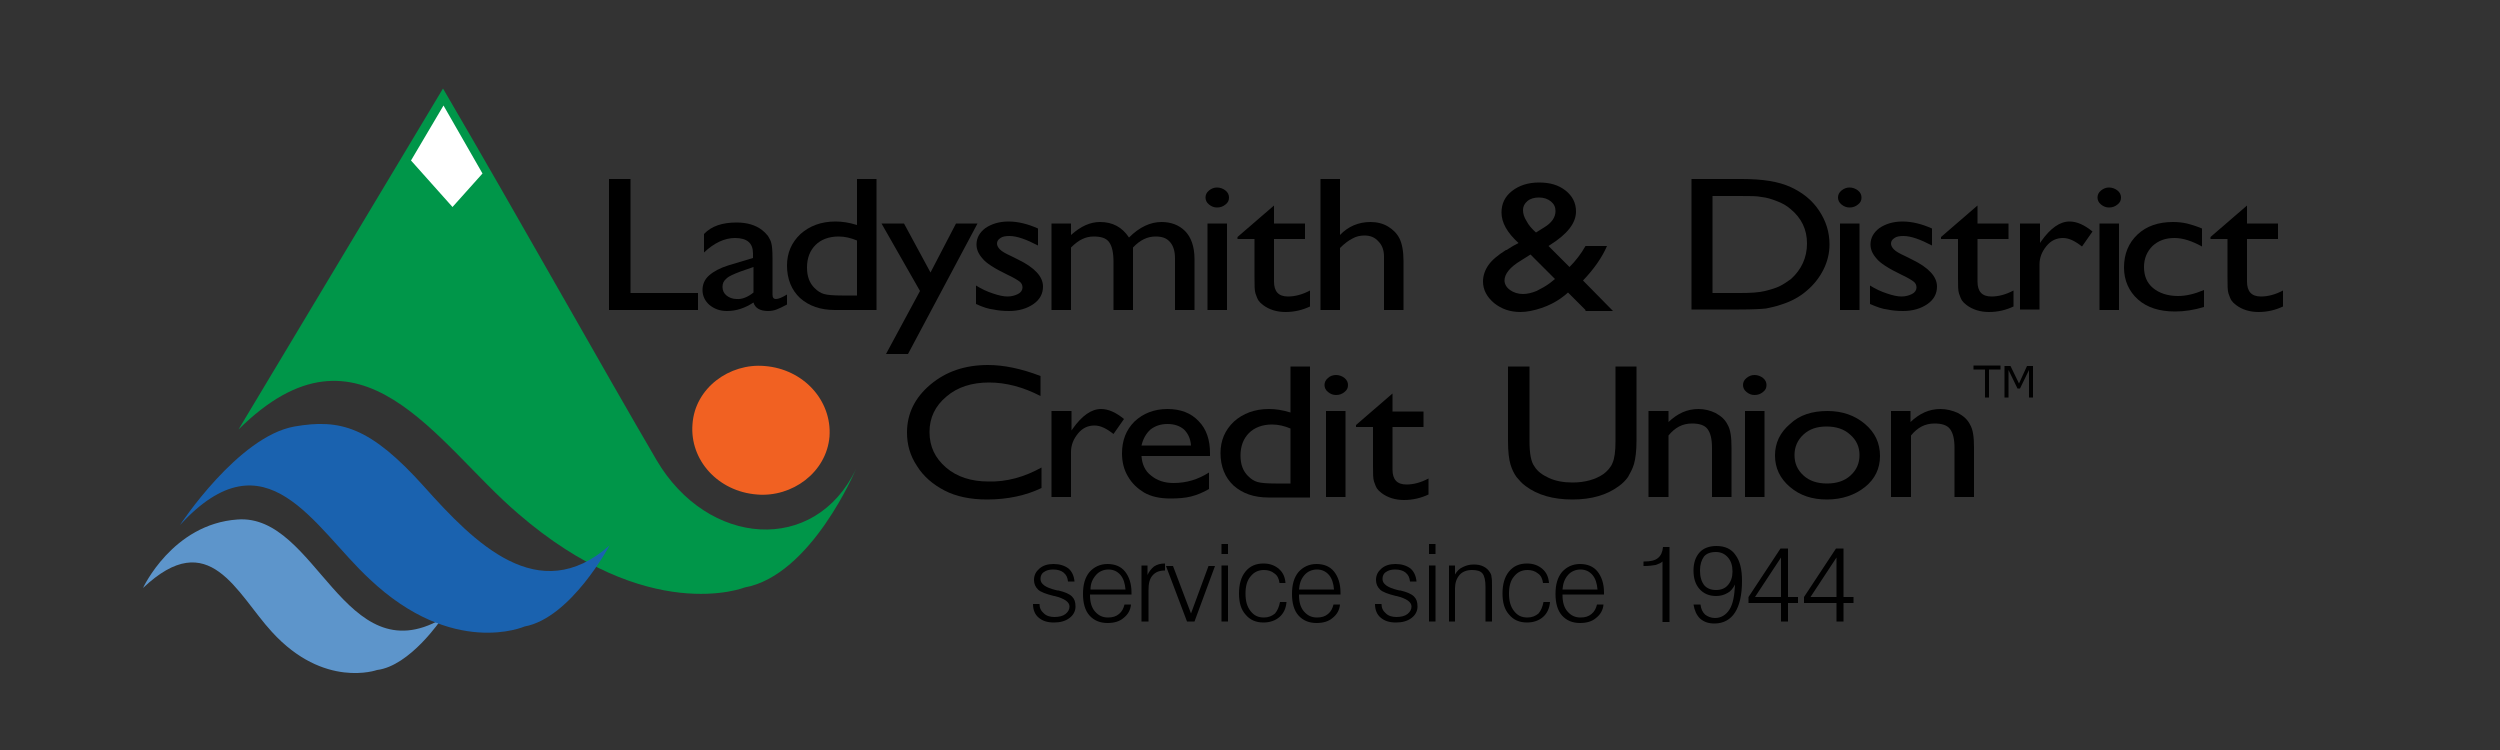 <?xml version="1.0" encoding="utf-8"?>
<!-- Generator: Adobe Illustrator 27.8.0, SVG Export Plug-In . SVG Version: 6.00 Build 0)  -->
<svg version="1.1" xmlns="http://www.w3.org/2000/svg" xmlns:xlink="http://www.w3.org/1999/xlink" x="0px" y="0px"
	 viewBox="0 0 500 150" style="enable-background:new 0 0 500 150;" xml:space="preserve">
<rect x="0" y="0" width="500" height="150" fill="#333333" stroke="none"/>
<style type="text/css">
	.st0{fill-rule:evenodd;clip-rule:evenodd;fill:#009649;}
	.st1{fill-rule:evenodd;clip-rule:evenodd;fill:#FFFFFF;}
	.st2{fill-rule:evenodd;clip-rule:evenodd;fill:#F16122;}
	.st3{fill-rule:evenodd;clip-rule:evenodd;fill:#5D95CB;}
	.st4{fill-rule:evenodd;clip-rule:evenodd;fill:#1A62AF;}
	.st5{fill-rule:evenodd;clip-rule:evenodd;}
</style>
<g id="Guides_For_Artboard">
</g>
<g id="Layer_1">
	<g>
		<path class="st0" d="M47.7,85.9l40.9-68.2c15.2,26,32.5,56.9,42.7,74.3c10.2,17.4,31.7,19,39.9,1.8c0,0-8.9,21.3-22.3,23.7
			c0,0-19.3,7.7-45.3-14.8C87.3,88.8,72.2,61.6,47.7,85.9z"/>
		<polygon class="st1" points="96.5,34.7 88.7,21.1 82.2,32.1 90.5,41.4 		"/>
		<path class="st2" d="M152.9,73.2c-7-0.6-13.9,4.4-14.4,11.6c-0.6,7.2,5.1,13.5,12.9,14.1c7,0.6,13.9-4.4,14.5-11.6
			C166.4,80.1,160.7,73.8,152.9,73.2L152.9,73.2z"/>
		<path class="st3" d="M28.6,117.6c0,0,5.9-12.8,18.9-13.7c15.8-1.2,21.3,31,40.8,19.9c0,0-6.3,9.4-12.9,10.2c0,0-10.6,3.8-21-7.6
			C47.3,118.7,41.9,105,28.6,117.6z"/>
		<path class="st4" d="M36,105c0,0,11.6-17.7,22.9-19.7c9.2-1.6,15.2,0.1,25.9,12c10.1,11.3,22.9,24.3,37.1,11.8
			c0,0-7.7,14.5-17,16.2c0,0-14.3,6.3-31-9.5C62.8,105.5,53.3,86.2,36,105z"/>
	</g>
	<g>
		<polygon class="st5" points="121.8,35.8 126.1,35.8 126.1,58.6 139.6,58.6 139.6,62 121.8,62 		"/>
		<g>
			<path class="st5" d="M154.5,51.6v7.3c0,0.6,0.2,0.9,0.7,0.9c0.5,0,1.2-0.3,2.2-0.9v2c-0.9,0.5-1.6,0.8-2.1,1
				c-0.5,0.2-1.1,0.3-1.7,0.3c-1.6,0-2.6-0.6-2.9-1.7c-1.7,1.1-3.4,1.7-5.3,1.7c-1.4,0-2.5-0.4-3.5-1.2c-0.9-0.8-1.4-1.8-1.4-3
				c0-1.1,0.4-2.1,1.3-2.9c0.9-0.8,2.2-1.5,3.8-2l5-1.5v-0.9c0-2.1-1.2-3.1-3.6-3.1c-2.1,0-4.2,1-6.2,2.9v-3.7
				c1.5-1.6,3.7-2.3,6.5-2.3c2.1,0,3.8,0.5,5.1,1.5c0.4,0.3,0.8,0.7,1.2,1.2c0.3,0.5,0.6,1,0.7,1.6
				C154.4,49.2,154.5,50.1,154.5,51.6L154.5,51.6L154.5,51.6z M150.7,58.5v-5.1l-2.6,0.9c-1.3,0.5-2.3,0.9-2.8,1.4
				c-0.6,0.5-0.8,1-0.8,1.7c0,0.7,0.3,1.3,0.8,1.7c0.5,0.4,1.2,0.7,2,0.7C148.4,59.9,149.6,59.4,150.7,58.5z"/>
		</g>
		<g>
			<path class="st5" d="M171.4,35.8h3.9V62H167c-2.9,0-5.2-0.8-7-2.4c-1.7-1.6-2.6-3.8-2.6-6.5c0-2.5,0.9-4.6,2.7-6.3
				c1.8-1.6,4.1-2.5,7-2.5c1.3,0,2.7,0.2,4.3,0.7V35.8L171.4,35.8L171.4,35.8z M171.4,59.1V48.1c-1.2-0.5-2.4-0.8-3.7-0.8
				c-1.9,0-3.5,0.6-4.6,1.7c-1.1,1.1-1.7,2.6-1.7,4.5c0,1.8,0.5,3.1,1.5,4.1c0.6,0.6,1.2,1,1.9,1.2c0.7,0.2,1.9,0.3,3.6,0.3H171.4z"
				/>
		</g>
		<polygon class="st5" points="191.2,44.7 195.5,44.7 181.6,70.8 177.2,70.8 184,58.2 176.3,44.7 180.8,44.7 186.1,54.5 		"/>
		<path class="st5" d="M195.2,60.8v-3.7c1.1,0.7,2.2,1.2,3.4,1.6c1.2,0.4,2.1,0.6,2.9,0.6c0.8,0,1.5-0.2,2.1-0.5s0.9-0.8,0.9-1.3
			c0-0.5-0.2-0.9-0.6-1.2c-0.4-0.3-1.2-0.8-2.5-1.4c-2.5-1.2-4.2-2.3-4.9-3.2c-0.8-0.9-1.2-1.8-1.2-2.8c0-1.3,0.6-2.4,1.8-3.3
			c1.2-0.8,2.7-1.3,4.6-1.3c1.9,0,3.9,0.5,5.9,1.4v3.4c-2.3-1.2-4.2-1.9-5.7-1.9c-0.8,0-1.4,0.1-1.8,0.4c-0.5,0.3-0.7,0.7-0.7,1.1
			c0,0.4,0.2,0.8,0.6,1.2c0.4,0.4,1.1,0.8,2.2,1.3l1.4,0.7c3.3,1.6,5,3.4,5,5.4c0,1.4-0.6,2.6-1.9,3.5c-1.3,0.9-2.9,1.4-4.9,1.4
			c-1.2,0-2.2-0.1-3.1-0.3C197.7,61.8,196.5,61.4,195.2,60.8z"/>
		<path class="st5" d="M226.6,49.5V62h-3.9v-9.6c0-1.9-0.3-3.2-0.9-4c-0.6-0.8-1.6-1.1-3.1-1.1c-0.8,0-1.6,0.2-2.2,0.5
			c-0.7,0.3-1.5,0.9-2.3,1.7V62h-3.9V44.7h3.9V47c2-1.8,3.9-2.6,5.8-2.6c2.5,0,4.4,1,5.8,3.1c2.1-2.1,4.3-3.1,6.5-3.1
			c1.9,0,3.5,0.6,4.7,1.8c1.2,1.2,1.9,3.1,1.9,5.6V62H235V51.7c0-1.4-0.3-2.5-1-3.3c-0.7-0.8-1.6-1.1-2.9-1.1
			C229.5,47.3,228,48,226.6,49.5z"/>
		<g>
			<path class="st5" d="M243.4,37.5c0.6,0,1.2,0.2,1.7,0.6c0.5,0.4,0.7,0.9,0.7,1.4c0,0.6-0.2,1-0.7,1.4c-0.5,0.4-1,0.6-1.7,0.6
				c-0.6,0-1.1-0.2-1.6-0.6c-0.5-0.4-0.7-0.9-0.7-1.4c0-0.5,0.2-1,0.7-1.4C242.3,37.7,242.8,37.5,243.4,37.5L243.4,37.5L243.4,37.5z
				 M241.5,44.7h3.9V62h-3.9V44.7z"/>
		</g>
		<path class="st5" d="M247.5,47.4l7.3-6.3v3.6h6.2v3.1h-6.2v8.5c0,2,0.9,3,2.8,3c1.4,0,2.9-0.4,4.4-1.2v3.2
			c-1.5,0.7-3.1,1.1-4.9,1.1c-1.8,0-3.3-0.5-4.5-1.4c-0.4-0.3-0.7-0.6-0.9-0.9c-0.2-0.3-0.4-0.8-0.6-1.4c-0.2-0.6-0.2-1.6-0.2-3.2
			v-7.7h-3.4V47.4z"/>
		<path class="st5" d="M264.1,35.8h3.9V47c1.6-1.7,3.7-2.6,6.1-2.6c1.3,0,2.5,0.3,3.5,0.9c1,0.6,1.8,1.4,2.3,2.4
			c0.5,1,0.8,2.5,0.8,4.5V62h-3.9V51.3c0-1.3-0.4-2.3-1.1-3c-0.7-0.8-1.6-1.2-2.8-1.2c-0.9,0-1.7,0.2-2.4,0.6
			c-0.8,0.4-1.6,1-2.5,1.9V62h-3.9V35.8z"/>
		<g>
			<path class="st5" d="M317.1,62l-3.5-3.5c-0.3,0.3-0.8,0.7-1.5,1.2l0,0c-1,0.7-2.3,1.4-3.8,1.9c-1.5,0.5-2.9,0.8-4.2,0.8
				c-2.1,0-3.8-0.6-5.3-1.8c-1.4-1.2-2.2-2.6-2.2-4.3c0-1.2,0.4-2.3,1.1-3.3c0.7-1,1.9-2,3.5-3l0.1,0c0.9-0.6,1.8-1.1,2.4-1.4
				c-2.3-2.1-3.4-4.1-3.4-6.1c0-1.8,0.7-3.2,2.1-4.3c1.4-1.1,3.2-1.7,5.4-1.7c2.2,0,3.9,0.5,5.3,1.6c1.4,1.1,2.1,2.5,2.1,4.2
				c0,2.3-1.7,4.5-5.2,6.7l-0.3,0.2l4.2,4.2c1.2-1.2,2.3-2.6,3.2-4.2h4.3c-1,2.3-2.6,4.6-4.8,6.9l6,6.1H317.1L317.1,62L317.1,62z
				 M310,56.6l1-0.8l-4.9-4.9l-1.9,1.2c-2.2,1.3-3.3,2.7-3.3,4c0,0.7,0.4,1.4,1.1,1.9c0.7,0.5,1.6,0.8,2.6,0.8
				c0.8,0,1.7-0.2,2.7-0.6C308.3,57.7,309.2,57.2,310,56.6L310,56.6L310,56.6z M307.2,46.5l1.6-1c1.5-0.9,2.3-2,2.3-3.3
				c0-0.8-0.3-1.4-0.9-1.9c-0.6-0.5-1.4-0.8-2.4-0.8c-0.9,0-1.7,0.2-2.3,0.7c-0.6,0.5-0.9,1.1-0.9,1.8c0,0.7,0.2,1.4,0.7,2.2
				C305.7,45,306.4,45.8,307.2,46.5z"/>
		</g>
		<g>
			<path class="st5" d="M338.3,62V35.8h10.1c4.1,0,7.3,0.5,9.7,1.6c2.4,1.1,4.3,2.6,5.7,4.7c1.4,2.1,2.1,4.3,2.1,6.8
				c0,1.7-0.4,3.4-1.2,5c-0.8,1.6-1.9,3-3.3,4.2c-1.5,1.3-3.2,2.2-5.1,2.8c-1.1,0.4-2.2,0.6-3.1,0.8c-0.9,0.1-2.7,0.2-5.4,0.2H338.3
				L338.3,62L338.3,62z M347.9,39.2h-5.4v19.4h5.5c2.1,0,3.8-0.1,5-0.4c1.2-0.3,2.2-0.6,3-1c0.8-0.4,1.5-0.9,2.2-1.4
				c2.1-1.9,3.2-4.3,3.2-7.1c0-2.8-1.1-5.1-3.3-6.9c-0.8-0.7-1.7-1.2-2.8-1.6c-1-0.4-2-0.7-3-0.8C351.5,39.2,350,39.2,347.9,39.2z"
				/>
		</g>
		<g>
			<path class="st5" d="M369.9,37.5c0.6,0,1.2,0.2,1.7,0.6c0.5,0.4,0.7,0.9,0.7,1.4c0,0.6-0.2,1-0.7,1.4c-0.5,0.4-1,0.6-1.7,0.6
				c-0.6,0-1.1-0.2-1.6-0.6c-0.5-0.4-0.7-0.9-0.7-1.4c0-0.5,0.2-1,0.7-1.4C368.8,37.7,369.3,37.5,369.9,37.5L369.9,37.5L369.9,37.5z
				 M368,44.7h3.9V62H368V44.7z"/>
		</g>
		<path class="st5" d="M374,60.8v-3.7c1.1,0.7,2.2,1.2,3.4,1.6c1.2,0.4,2.1,0.6,2.9,0.6c0.8,0,1.5-0.2,2.1-0.5
			c0.6-0.3,0.9-0.8,0.9-1.3c0-0.5-0.2-0.9-0.6-1.2c-0.4-0.3-1.2-0.8-2.5-1.4c-2.5-1.2-4.2-2.3-4.9-3.2c-0.8-0.9-1.2-1.8-1.2-2.8
			c0-1.3,0.6-2.4,1.8-3.3c1.2-0.8,2.7-1.3,4.6-1.3c1.9,0,3.9,0.5,5.9,1.4v3.4c-2.3-1.2-4.2-1.9-5.7-1.9c-0.8,0-1.4,0.1-1.8,0.4
			c-0.5,0.3-0.7,0.7-0.7,1.1c0,0.4,0.2,0.8,0.6,1.2c0.4,0.4,1.1,0.8,2.2,1.3l1.4,0.7c3.3,1.6,5,3.4,5,5.4c0,1.4-0.6,2.6-1.9,3.5
			c-1.3,0.9-2.9,1.4-4.9,1.4c-1.2,0-2.2-0.1-3.1-0.3C376.5,61.8,375.4,61.4,374,60.8z"/>
		<path class="st5" d="M388.2,47.4l7.3-6.3v3.6h6.2v3.1h-6.2v8.5c0,2,0.9,3,2.8,3c1.4,0,2.9-0.4,4.4-1.2v3.2
			c-1.5,0.7-3.1,1.1-4.9,1.1c-1.8,0-3.3-0.5-4.5-1.4c-0.4-0.3-0.7-0.6-0.9-0.9c-0.2-0.3-0.4-0.8-0.6-1.4c-0.2-0.6-0.2-1.6-0.2-3.2
			v-7.7h-3.4V47.4z"/>
		<path class="st5" d="M408,44.7v3.9l0.2-0.3c1.9-2.7,3.8-4,5.7-4c1.5,0,3,0.7,4.6,2l-2.1,3c-1.4-1.1-2.6-1.7-3.8-1.7
			c-1.3,0-2.4,0.5-3.3,1.6c-0.9,1.1-1.4,2.3-1.4,3.7v9h-3.9V44.7H408z"/>
		<g>
			<path class="st5" d="M421.8,37.5c0.6,0,1.2,0.2,1.7,0.6c0.5,0.4,0.7,0.9,0.7,1.4c0,0.6-0.2,1-0.7,1.4c-0.5,0.4-1,0.6-1.7,0.6
				c-0.6,0-1.1-0.2-1.6-0.6c-0.5-0.4-0.7-0.9-0.7-1.4c0-0.5,0.2-1,0.7-1.4C420.7,37.7,421.2,37.5,421.8,37.5L421.8,37.5L421.8,37.5z
				 M419.9,44.7h3.9V62h-3.9V44.7z"/>
		</g>
		<path class="st5" d="M440.8,58v3.4c-2,0.6-3.9,0.9-5.8,0.9c-3.1,0-5.6-0.8-7.4-2.4c-1.8-1.6-2.8-3.8-2.8-6.4
			c0-2.7,0.9-4.9,2.7-6.6c1.8-1.7,4.2-2.5,7.1-2.5c1,0,1.9,0.1,2.8,0.3c0.8,0.2,1.8,0.5,3,1v3.6c-2-1.1-3.8-1.7-5.5-1.7
			c-1.8,0-3.2,0.5-4.4,1.6c-1.1,1.1-1.7,2.5-1.7,4.2c0,1.8,0.6,3.2,1.8,4.2c1.2,1,2.9,1.6,5,1.6C437.2,59.2,438.9,58.8,440.8,58z"/>
		<path class="st5" d="M442.1,47.4l7.3-6.3v3.6h6.2v3.1h-6.2v8.5c0,2,0.9,3,2.8,3c1.4,0,2.9-0.4,4.4-1.2v3.2
			c-1.5,0.7-3.1,1.1-4.9,1.1c-1.8,0-3.3-0.5-4.5-1.4c-0.4-0.3-0.7-0.6-0.9-0.9c-0.2-0.3-0.4-0.8-0.6-1.4c-0.2-0.6-0.2-1.6-0.2-3.2
			v-7.7h-3.4V47.4z"/>
	</g>
	<g>
		<path class="st5" d="M206.6,120.8h1.3c0,0.8,0.3,1.4,0.9,1.9c0.5,0.5,1.3,0.7,2.1,0.7c0.9,0,1.7-0.2,2.2-0.6
			c0.5-0.4,0.8-0.9,0.8-1.5c0-0.9-1-1.6-3-2.1l-0.1,0c-1.6-0.4-2.7-0.8-3.2-1.3c-0.5-0.5-0.8-1.1-0.8-1.9c0-1,0.4-1.7,1.1-2.3
			c0.7-0.6,1.6-0.9,2.8-0.9c1.2,0,2.2,0.3,3,0.9c0.7,0.6,1.1,1.5,1.2,2.6h-1.3c-0.1-0.8-0.3-1.3-0.9-1.8c-0.5-0.4-1.2-0.6-2.1-0.6
			c-0.8,0-1.4,0.2-1.8,0.5c-0.5,0.3-0.7,0.8-0.7,1.4c0,1,1,1.7,3,2.2c0.3,0.1,0.5,0.1,0.6,0.1c1.3,0.3,2.2,0.7,2.7,1.2
			c0.5,0.5,0.7,1.1,0.7,2c0,0.9-0.4,1.7-1.2,2.3c-0.8,0.6-1.8,0.9-3.1,0.9c-1.3,0-2.3-0.3-3.1-1C207,122.9,206.6,122,206.6,120.8z"
			/>
		<g>
			<path class="st5" d="M218,119L218,119c0,1.4,0.3,2.5,1,3.3c0.7,0.8,1.5,1.2,2.6,1.2c0.9,0,1.6-0.2,2.2-0.7
				c0.6-0.5,0.9-1.1,1.1-1.9h1.3c-0.1,1.1-0.6,2-1.5,2.7c-0.8,0.7-1.9,1-3.2,1c-1.5,0-2.7-0.5-3.6-1.5c-0.9-1-1.3-2.5-1.3-4.3
				c0-1.9,0.4-3.3,1.3-4.4c0.9-1,2.1-1.6,3.6-1.6c1.5,0,2.7,0.5,3.5,1.5c0.8,1,1.3,2.4,1.3,4.2v0.4H218L218,119L218,119z
				 M218.1,117.9l7,0c-0.1-1.2-0.4-2.2-1-2.9c-0.6-0.7-1.4-1.1-2.4-1.1c-1,0-1.9,0.4-2.5,1.1C218.5,115.8,218.1,116.7,218.1,117.9z"
				/>
		</g>
		<path class="st5" d="M228.3,124.3v-11.2h1.2v1.9c0.3-0.7,0.8-1.3,1.3-1.7c0.6-0.4,1.3-0.6,2.1-0.6h0.1v1.4H233
			c-1.1,0-1.9,0.3-2.5,1c-0.6,0.7-0.8,1.6-0.8,3v6.2H228.3z"/>
		<polygon class="st5" points="237.4,124.3 233.2,113.2 234.6,113.2 238.2,122.7 241.7,113.2 243,113.2 238.9,124.3 		"/>
		<g>
			<path class="st5" d="M244.3,110.8v-2h1.3v2H244.3L244.3,110.8L244.3,110.8z M244.3,124.3v-11.2h1.3v11.2H244.3z"/>
		</g>
		<path class="st5" d="M256,120.4h1.3c-0.1,1.3-0.6,2.3-1.4,3c-0.8,0.7-1.9,1.1-3.2,1.1c-1.5,0-2.7-0.5-3.6-1.6
			c-0.9-1-1.3-2.4-1.3-4.2c0-1.8,0.4-3.3,1.3-4.4c0.9-1.1,2.1-1.6,3.6-1.6c1.3,0,2.3,0.4,3.1,1.1c0.8,0.7,1.2,1.6,1.3,2.8h-1.2
			c-0.1-0.8-0.4-1.5-1-1.9c-0.6-0.5-1.3-0.7-2.1-0.7c-1.1,0-2,0.4-2.7,1.3c-0.7,0.8-1,2-1,3.4c0,1.5,0.3,2.6,1,3.5
			c0.7,0.9,1.5,1.3,2.7,1.3c0.9,0,1.6-0.3,2.2-0.8C255.5,122.1,255.8,121.4,256,120.4z"/>
		<g>
			<path class="st5" d="M259.8,119L259.8,119c0,1.4,0.3,2.5,1,3.3c0.7,0.8,1.5,1.2,2.6,1.2c0.9,0,1.6-0.2,2.2-0.7
				c0.6-0.5,0.9-1.1,1.1-1.9h1.3c-0.1,1.1-0.6,2-1.5,2.7c-0.8,0.7-1.9,1-3.2,1c-1.5,0-2.7-0.5-3.6-1.5c-0.9-1-1.3-2.5-1.3-4.3
				c0-1.9,0.4-3.3,1.3-4.4c0.9-1,2.1-1.6,3.6-1.6c1.5,0,2.7,0.5,3.5,1.5c0.8,1,1.3,2.4,1.3,4.2v0.4H259.8L259.8,119L259.8,119z
				 M259.8,117.9l7,0c-0.1-1.2-0.4-2.2-1-2.9c-0.6-0.7-1.4-1.1-2.4-1.1c-1,0-1.9,0.4-2.5,1.1C260.2,115.8,259.9,116.7,259.8,117.9z"
				/>
		</g>
		<path class="st5" d="M275,120.8h1.3c0,0.8,0.3,1.4,0.9,1.9c0.5,0.5,1.3,0.7,2.1,0.7c0.9,0,1.7-0.2,2.2-0.6
			c0.5-0.4,0.8-0.9,0.8-1.5c0-0.9-1-1.6-3-2.1l-0.1,0c-1.6-0.4-2.7-0.8-3.2-1.3c-0.5-0.5-0.8-1.1-0.8-1.9c0-1,0.4-1.7,1.1-2.3
			c0.7-0.6,1.6-0.9,2.8-0.9c1.2,0,2.2,0.3,3,0.9c0.7,0.6,1.1,1.5,1.2,2.6H282c-0.1-0.8-0.3-1.3-0.9-1.8c-0.5-0.4-1.2-0.6-2.1-0.6
			c-0.8,0-1.4,0.2-1.8,0.5c-0.5,0.3-0.7,0.8-0.7,1.4c0,1,1,1.7,3,2.2c0.3,0.1,0.5,0.1,0.6,0.1c1.3,0.3,2.2,0.7,2.7,1.2
			c0.5,0.5,0.7,1.1,0.7,2c0,0.9-0.4,1.7-1.2,2.3c-0.8,0.6-1.8,0.9-3.1,0.9c-1.3,0-2.3-0.3-3.1-1C275.4,122.9,275,122,275,120.8z"/>
		<g>
			<path class="st5" d="M285.8,110.8v-2h1.3v2H285.8L285.8,110.8L285.8,110.8z M285.8,124.3v-11.2h1.3v11.2H285.8z"/>
		</g>
		<path class="st5" d="M289.8,124.3v-11.2h1.2v1.8c0.4-0.7,0.9-1.2,1.6-1.5c0.6-0.3,1.3-0.5,2.1-0.5c0.8,0,1.4,0.1,2,0.4
			c0.6,0.3,1,0.7,1.3,1.2c0.2,0.3,0.3,0.6,0.3,0.9c0.1,0.4,0.1,1,0.1,1.8v0.3v6.8h-1.3v-6.9c0-1.3-0.2-2.2-0.6-2.7
			c-0.4-0.5-1.1-0.7-2.1-0.7c-1,0-1.9,0.3-2.5,1c-0.6,0.7-0.9,1.6-0.9,2.7v6.6H289.8z"/>
		<path class="st5" d="M308.7,120.4h1.3c-0.1,1.3-0.6,2.3-1.4,3c-0.8,0.7-1.9,1.1-3.2,1.1c-1.5,0-2.7-0.5-3.6-1.6
			c-0.9-1-1.3-2.4-1.3-4.2c0-1.8,0.4-3.3,1.3-4.4c0.9-1.1,2.1-1.6,3.6-1.6c1.3,0,2.3,0.4,3.1,1.1c0.8,0.7,1.2,1.6,1.3,2.8h-1.2
			c-0.1-0.8-0.4-1.5-1-1.9c-0.6-0.5-1.3-0.7-2.1-0.7c-1.1,0-2,0.4-2.7,1.3c-0.7,0.8-1,2-1,3.4c0,1.5,0.3,2.6,1,3.5
			c0.7,0.9,1.5,1.3,2.7,1.3c0.9,0,1.6-0.3,2.2-0.8C308.2,122.1,308.5,121.4,308.7,120.4z"/>
		<g>
			<path class="st5" d="M312.5,119L312.5,119c0,1.4,0.3,2.5,1,3.3c0.7,0.8,1.5,1.2,2.6,1.2c0.9,0,1.6-0.2,2.2-0.7
				c0.6-0.5,0.9-1.1,1.1-1.9h1.3c-0.1,1.1-0.6,2-1.5,2.7c-0.8,0.7-1.9,1-3.2,1c-1.5,0-2.7-0.5-3.6-1.5c-0.9-1-1.3-2.5-1.3-4.3
				c0-1.9,0.4-3.3,1.3-4.4c0.9-1,2.1-1.6,3.6-1.6c1.5,0,2.7,0.5,3.5,1.5c0.8,1,1.3,2.4,1.3,4.2v0.4H312.5L312.5,119L312.5,119z
				 M312.5,117.9l7,0c-0.1-1.2-0.4-2.2-1-2.9c-0.6-0.7-1.4-1.1-2.4-1.1c-1,0-1.9,0.4-2.5,1.1C312.9,115.8,312.6,116.7,312.5,117.9z"
				/>
		</g>
		<path class="st5" d="M332.5,124.3v-12c-0.3,0.3-0.8,0.5-1.4,0.7c-0.6,0.1-1.3,0.2-2.2,0.2h-0.2v-0.9h0.1c1.3,0,2.2-0.2,2.8-0.7
			c0.6-0.5,0.9-1.2,1-2.2l1.3,0v15H332.5z"/>
		<g>
			<path class="st5" d="M340.1,120.9c0.1,0.9,0.4,1.5,0.9,2c0.5,0.4,1.2,0.7,2,0.7c1.2,0,2.2-0.6,2.9-1.7c0.7-1.1,1-2.8,1.1-5
				c-0.4,0.8-0.9,1.4-1.5,1.7c-0.7,0.4-1.4,0.6-2.3,0.6c-1.4,0-2.5-0.5-3.3-1.4c-0.8-0.9-1.2-2.1-1.2-3.7c0-1.5,0.4-2.7,1.2-3.6
				c0.8-0.9,2-1.3,3.4-1.3c1.7,0,3,0.6,3.8,1.8c0.9,1.2,1.3,2.9,1.3,5.2c0,2.8-0.5,4.9-1.4,6.3c-0.9,1.4-2.3,2.2-4.1,2.2
				c-1.2,0-2.1-0.3-2.9-1c-0.7-0.7-1.1-1.6-1.3-2.8H340.1L340.1,120.9L340.1,120.9z M340,114.1c0,1.3,0.3,2.2,0.8,2.9
				c0.6,0.7,1.4,1,2.4,1c1,0,1.8-0.3,2.4-1c0.6-0.7,0.9-1.6,0.9-2.7c0-1.2-0.3-2.1-0.9-2.8c-0.6-0.7-1.4-1.1-2.4-1.1
				c-1.1,0-1.9,0.3-2.4,0.9C340.3,112,340,112.9,340,114.1z"/>
		</g>
		<g>
			<path class="st5" d="M356.2,124.3v-3.7h-6.5v-1.2l6.4-9.7h1.5v9.7h2v1.2h-2v3.7H356.2L356.2,124.3L356.2,124.3z M356.2,119.4
				v-7.9l-5.2,7.9H356.2z"/>
		</g>
		<g>
			<path class="st5" d="M367.3,124.3v-3.7h-6.5v-1.2l6.4-9.7h1.5v9.7h2v1.2h-2v3.7H367.3L367.3,124.3L367.3,124.3z M367.3,119.4
				v-7.9l-5.2,7.9H367.3z"/>
		</g>
		<path class="st5" d="M208.3,93.5v4.1c-3.1,1.5-6.8,2.3-10.9,2.3c-3.3,0-6.2-0.6-8.5-1.8c-2.3-1.2-4.2-2.8-5.5-4.9
			c-1.4-2.1-2-4.3-2-6.7c0-3.8,1.6-7,4.7-9.6c3.1-2.6,6.9-3.9,11.5-3.9c3.1,0,6.6,0.7,10.5,2.2v4c-3.5-1.8-6.9-2.7-10.3-2.7
			c-3.4,0-6.3,0.9-8.5,2.8c-2.3,1.9-3.4,4.3-3.4,7.1c0,2.9,1.1,5.2,3.3,7.1c2.2,1.9,5.1,2.8,8.5,2.8
			C201.3,96.4,204.9,95.4,208.3,93.5z"/>
		<path class="st5" d="M214.3,82.2v3.9l0.2-0.3c1.9-2.7,3.8-4,5.7-4c1.5,0,3,0.7,4.6,2l-2.1,3c-1.4-1.1-2.6-1.7-3.8-1.7
			c-1.3,0-2.4,0.5-3.3,1.6c-0.9,1.1-1.4,2.3-1.4,3.7v9h-3.9V82.2H214.3z"/>
		<g>
			<path class="st5" d="M242.1,91.2h-13.8c0.1,1.6,0.7,3,1.9,3.9c1.2,1,2.7,1.5,4.5,1.5c2.6,0,4.9-0.7,7.1-2.1v3.3
				c-1.2,0.7-2.4,1.2-3.6,1.5c-1.2,0.3-2.6,0.4-4.1,0.4c-2.2,0-3.9-0.4-5.3-1.2c-1.3-0.8-2.4-1.8-3.2-3.2c-0.8-1.3-1.2-2.9-1.2-4.6
				c0-2.6,0.8-4.7,2.5-6.4c1.7-1.6,3.9-2.5,6.6-2.5c2.6,0,4.7,0.8,6.2,2.4c1.6,1.6,2.3,3.8,2.3,6.4V91.2L242.1,91.2L242.1,91.2z
				 M228.3,89.1h9.9c-0.1-1.4-0.6-2.4-1.4-3.2c-0.8-0.7-1.9-1.1-3.3-1.1c-1.4,0-2.5,0.4-3.4,1.1C229.2,86.7,228.6,87.8,228.3,89.1z"
				/>
		</g>
		<g>
			<path class="st5" d="M258.1,73.3h3.9v26.2h-8.3c-2.9,0-5.2-0.8-7-2.4c-1.7-1.6-2.6-3.8-2.6-6.5c0-2.5,0.9-4.6,2.7-6.3
				c1.8-1.6,4.1-2.5,7-2.5c1.3,0,2.7,0.2,4.3,0.7V73.3L258.1,73.3L258.1,73.3z M258.1,96.6V85.7c-1.2-0.5-2.4-0.8-3.7-0.8
				c-1.9,0-3.5,0.6-4.6,1.7c-1.1,1.1-1.7,2.6-1.7,4.5c0,1.8,0.5,3.1,1.5,4.1c0.6,0.6,1.2,1,1.9,1.2c0.7,0.2,1.9,0.3,3.6,0.3H258.1z"
				/>
		</g>
		<g>
			<path class="st5" d="M267.2,75c0.6,0,1.2,0.2,1.7,0.6c0.5,0.4,0.7,0.9,0.7,1.4c0,0.6-0.2,1-0.7,1.4c-0.5,0.4-1,0.6-1.7,0.6
				c-0.6,0-1.1-0.2-1.6-0.6c-0.5-0.4-0.7-0.9-0.7-1.4c0-0.5,0.2-1,0.7-1.4C266,75.2,266.6,75,267.2,75L267.2,75L267.2,75z
				 M265.2,82.2h3.9v17.2h-3.9V82.2z"/>
		</g>
		<path class="st5" d="M271.2,85l7.3-6.3v3.6h6.2v3.1h-6.2v8.5c0,2,0.9,3,2.8,3c1.4,0,2.9-0.4,4.4-1.2v3.2c-1.5,0.7-3.1,1.1-4.9,1.1
			c-1.8,0-3.3-0.5-4.5-1.4c-0.4-0.3-0.7-0.6-0.9-0.9c-0.2-0.3-0.4-0.8-0.6-1.4c-0.2-0.6-0.2-1.6-0.2-3.2v-7.7h-3.4V85z"/>
		<path class="st5" d="M323,73.3h4.3v14.9c0,2-0.2,3.5-0.5,4.6c-0.3,1-0.8,1.9-1.2,2.6c-0.5,0.7-1.1,1.3-1.8,1.8
			c-2.4,1.8-5.5,2.7-9.3,2.7c-3.9,0-7-0.9-9.4-2.7c-0.7-0.5-1.3-1.2-1.8-1.8c-0.5-0.7-0.9-1.5-1.2-2.5c-0.3-1-0.5-2.5-0.5-4.7V73.3
			h4.3v14.9c0,2.5,0.3,4.2,1,5.1c0.6,1,1.6,1.7,2.9,2.3c1.3,0.6,2.9,0.9,4.7,0.9c2.5,0,4.6-0.6,6.2-1.7c0.8-0.6,1.5-1.4,1.8-2.2
			c0.4-0.9,0.6-2.3,0.6-4.4V73.3z"/>
		<path class="st5" d="M333.7,82.2v2.2c1.8-1.7,3.7-2.6,6-2.6c1.2,0,2.4,0.3,3.4,0.8c1.1,0.6,1.9,1.3,2.4,2.3c0.6,1,0.8,2.5,0.8,4.6
			v9.9h-3.9v-9.8c0-1.8-0.3-3-0.9-3.8c-0.6-0.8-1.7-1.1-3.1-1.1c-1.9,0-3.4,0.8-4.7,2.4v12.3h-4V82.2H333.7z"/>
		<g>
			<path class="st5" d="M350.9,75c0.6,0,1.2,0.2,1.7,0.6c0.5,0.4,0.7,0.9,0.7,1.4c0,0.6-0.2,1-0.7,1.4c-0.5,0.4-1,0.6-1.7,0.6
				c-0.6,0-1.1-0.2-1.6-0.6c-0.5-0.4-0.7-0.9-0.7-1.4c0-0.5,0.2-1,0.7-1.4C349.8,75.2,350.3,75,350.9,75L350.9,75L350.9,75z
				 M349,82.2h3.9v17.2H349V82.2z"/>
		</g>
		<g>
			<path class="st5" d="M365.5,82.2c3,0,5.5,0.9,7.5,2.6c2,1.7,3,3.8,3,6.4c0,2.5-1,4.6-3,6.2c-2,1.6-4.6,2.5-7.6,2.5
				c-3,0-5.4-0.8-7.4-2.5c-2-1.7-3-3.8-3-6.3c0-2.5,1-4.6,3-6.3C359.9,83,362.4,82.2,365.5,82.2L365.5,82.2L365.5,82.2z M365.3,85.3
				c-1.9,0-3.4,0.5-4.6,1.6c-1.2,1.1-1.8,2.5-1.8,4.1c0,1.7,0.6,3,1.8,4.1c1.2,1.1,2.8,1.6,4.7,1.6c1.9,0,3.5-0.5,4.7-1.6
				c1.2-1.1,1.8-2.4,1.8-4.1c0-1.6-0.6-3-1.9-4.1C368.8,85.8,367.2,85.3,365.3,85.3z"/>
		</g>
		<path class="st5" d="M382.1,82.2v2.2c1.8-1.7,3.7-2.6,6-2.6c1.2,0,2.4,0.3,3.5,0.8c1.1,0.6,1.9,1.3,2.4,2.3c0.6,1,0.8,2.5,0.8,4.6
			v9.9h-3.9v-9.8c0-1.8-0.3-3-0.9-3.8c-0.6-0.8-1.7-1.1-3.1-1.1c-1.9,0-3.4,0.8-4.7,2.4v12.3h-4V82.2H382.1z"/>
		<path class="st5" d="M400.1,73.9h-2.3v5.6H397v-5.6h-2.3v-0.8h5.4V73.9L400.1,73.9z M406.6,79.5h-0.8V74l-1.8,3.7h-0.5l-1.8-3.7
			v5.5h-0.8v-6.3h1.2l1.7,3.5l1.6-3.5h1.2V79.5z"/>
	</g>
</g>
</svg>
